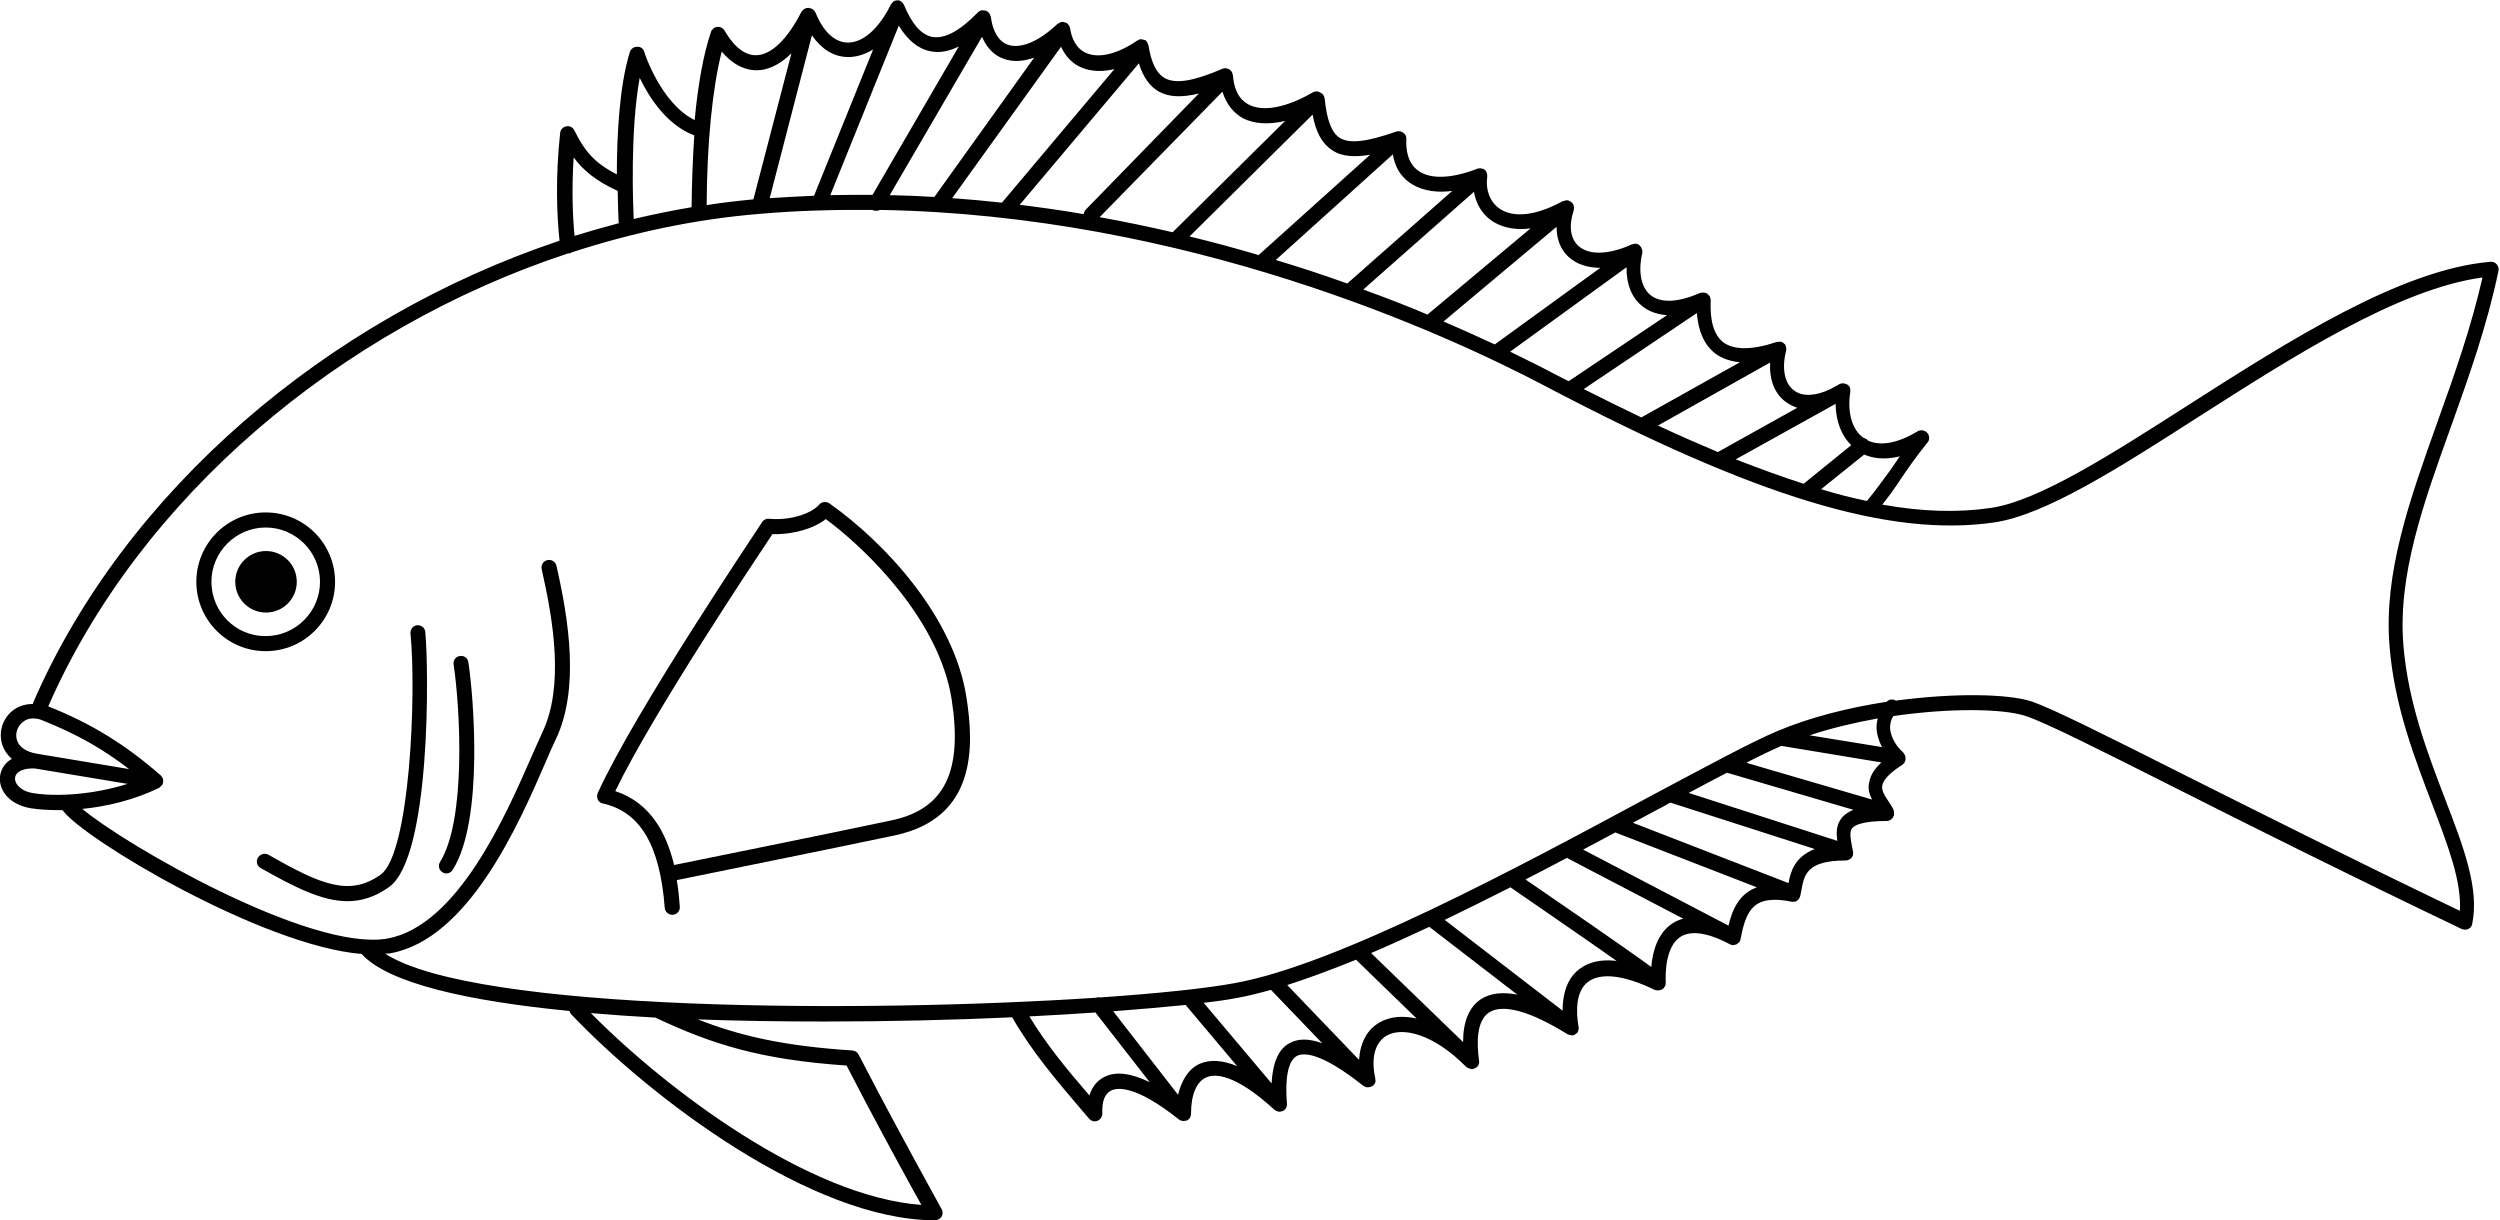 <?xml version="1.0" encoding="utf-8"?>
<!-- Generator: Adobe Illustrator 25.2.0, SVG Export Plug-In . SVG Version: 6.00 Build 0)  -->
<svg version="1.1" id="Layer_1" xmlns="http://www.w3.org/2000/svg" xmlns:xlink="http://www.w3.org/1999/xlink" x="0px" y="0px"
	 viewBox="0 0 828.9 404.6" style="enable-background:new 0 0 828.9 404.6;" xml:space="preserve">
<g>
	<path d="M65.1,192.9c0,12.7,10.3,23,23,23s23-10.3,23-23s-10.3-23-23-23S65.1,180.2,65.1,192.9z M70.1,192.9c0-9.9,8.1-18,18-18
		c9.9,0,18,8.1,18,18c0,9.9-8.1,18-18,18C78.2,211,70.1,202.9,70.1,192.9z"/>
	<circle cx="88.2" cy="192.9" r="10.2"/>
	<path d="M0,257.4c-0.5,4.4,2.9,9.4,10.3,10.6c2.6,0.4,5.7,0.6,9,0.6c0.5,0,0.9,0,1.4,0c0,0,0,0.1,0.1,0.1
		c6.8,9.4,66.1,44.9,99.1,47.6c8.8,9.7,35.1,15.6,68.9,18.9c0.1,0.4,0.3,0.7,0.6,1.1c26,27.4,79.6,68.3,120.6,68.3
		c0.9,0,1.7-0.5,2.2-1.2c0.4-0.8,0.5-1.7,0-2.5l-4.5-8.2c-6.5-11.9-13.9-25.4-23-43c-0.4-0.8-1.2-1.3-2.1-1.4
		c-22.8-1.5-37.2-4.8-51.2-10.3c13.7,0.5,27.8,0.7,41.8,0.7c21.5,0,42.9-0.5,62.4-1.4c6.4,11.2,14.4,20.6,23.6,31.4l1.9,2.2
		c0.5,0.6,1.2,0.9,1.9,0.9c0.3,0,0.6-0.1,0.9-0.2c1-0.4,1.6-1.4,1.6-2.5c-0.1-1.8-0.1-6,2.9-7.5c1.9-1,8-2,22.5,9.6
		c0.1,0.1,0.2,0,0.2,0.1c0.3,0.2,0.5,0.3,0.8,0.3c0.1,0,0.3,0.1,0.4,0.1c0.1,0,0.1,0,0.2,0c0.1,0,0.2-0.1,0.4-0.1
		c0.2,0,0.5,0,0.7-0.1c0.1,0,0.1-0.1,0.2-0.2c0.1,0,0.2,0,0.2-0.1c0.2-0.2,0.3-0.3,0.5-0.5c0-0.1,0.1-0.1,0.1-0.2
		c0.2-0.4,0.3-0.8,0.3-1.2c0,0,0-0.1,0-0.1c0-6.2,1.8-10.6,5.1-12c2.7-1.2,9.3-1.4,22.6,10.8c0.1,0.1,0.1,0.1,0.2,0.1
		c0.3,0.2,0.6,0.4,0.9,0.4c0.1,0,0.2,0.1,0.3,0.1c0.1,0,0.1,0,0.2,0c0.3,0,0.7-0.1,1-0.2c0,0,0.1,0,0.1,0c0,0,0.1-0.1,0.1-0.1
		c0.1-0.1,0.3-0.1,0.4-0.2c0.2-0.2,0.3-0.4,0.5-0.6c0,0,0.1-0.1,0.1-0.1c0.2-0.4,0.3-0.8,0.3-1.3c0,0,0-0.1,0-0.1
		c-0.7-8.7,0.4-14.3,3.3-15.9c2.1-1.1,7.8-1.4,22,9.9c0.1,0,0.1,0,0.2,0.1c0.3,0.2,0.7,0.4,1.1,0.4c0.1,0,0.1,0,0.2,0
		c0,0,0.1,0,0.1,0c0.4,0,0.8-0.1,1.2-0.3c0,0,0.1,0,0.1,0c0,0,0.1-0.1,0.1-0.1c0.1-0.1,0.2-0.1,0.3-0.2c0.3-0.2,0.4-0.5,0.6-0.8
		c0,0,0,0,0,0c0.2-0.4,0.2-0.9,0.1-1.3c0-0.1,0-0.1,0-0.2c-1.5-6.9-0.1-12.1,3.9-14.3c5.1-2.8,15.2-0.7,26.2,10.4l0,0
		c0.3,0.3,0.8,0.5,1.2,0.6c0.1,0,0.2,0,0.3,0.1c0.1,0,0.2,0.1,0.3,0.1c0.4,0,0.7-0.1,1.1-0.3c0,0,0,0,0.1,0c0,0,0.1-0.1,0.1-0.1
		c0.2-0.1,0.4-0.2,0.6-0.4c0.1-0.1,0.2-0.3,0.3-0.4c0.1-0.1,0.1-0.1,0.1-0.2c0.2-0.4,0.3-0.9,0.2-1.3c0,0,0-0.1,0-0.1
		c-0.8-5.8-0.9-13.2,3.3-16c4.6-3,13.8-0.4,26,7.2c0.3,0.2,0.7,0.2,1.1,0.3c0.1,0,0.2,0.1,0.3,0.1c0,0,0,0,0,0c0,0,0.1,0,0.1,0
		c0.4,0,0.8-0.1,1.1-0.4c0,0,0.1,0,0.1,0c0.1-0.1,0.1-0.2,0.2-0.2c0.1-0.1,0.3-0.2,0.4-0.3c0.1-0.1,0.1-0.3,0.2-0.4
		c0.1-0.1,0.1-0.2,0.1-0.3c0.1-0.4,0.2-0.8,0.1-1.2c0,0,0,0,0,0c-0.9-5.1-1-11.9,3.2-15c4.2-3.1,12-2.2,22,2.7c0,0,0.1,0,0.1,0
		c0.3,0.1,0.6,0.2,1,0.2c0,0,0,0,0.1,0c0.2,0,0.3-0.1,0.5-0.1c0.2,0,0.4-0.1,0.6-0.2c0.1,0,0.2,0,0.3-0.1c0.1-0.1,0.1-0.1,0.2-0.2
		c0.1-0.1,0.1-0.1,0.2-0.1c0.1-0.1,0.2-0.2,0.2-0.4c0.1-0.1,0.2-0.2,0.3-0.4c0.1-0.3,0.2-0.7,0.2-1.1c0,0,0,0,0-0.1
		c-0.1-2.7-0.2-11.8,4.9-15.1c4.4-2.8,11.4-0.2,16.4,2.5c0,0,0,0,0,0l0,0c0.1,0,0.1,0,0.2,0.1c0.3,0.1,0.6,0.2,0.9,0.2c0,0,0,0,0,0
		c0.1,0,0.1,0,0.2-0.1c0.3,0,0.6-0.1,0.9-0.2c0,0,0.1-0.1,0.1-0.1c0.1-0.1,0.2-0.2,0.3-0.2c0.2-0.2,0.4-0.4,0.6-0.6
		c0-0.1,0.1-0.1,0.1-0.1c0.1-0.1,0.1-0.3,0.1-0.4c0-0.1,0.1-0.2,0.1-0.3c0.8-4.2,1.8-8.2,4.2-10.6c2.5-2.5,6.7-3.1,12.9-1.8
		c0.1,0,0.2,0,0.2,0c0.1,0,0.2,0,0.2,0c0,0,0.1,0,0.1,0c0.4,0,0.9-0.1,1.2-0.4c0,0,0,0,0,0c0.3-0.2,0.6-0.6,0.8-1
		c0-0.1,0.1-0.1,0.1-0.1c0-0.1,0-0.1,0-0.2c0-0.1,0.1-0.1,0.1-0.2c0.1-0.6,0.3-1.3,0.4-2c0.9-5,1.7-9.8,14.7-9.8
		c0.5,0,0.9-0.2,1.3-0.4c0.1-0.1,0.2-0.1,0.3-0.2c0.1-0.1,0.2-0.1,0.3-0.3c0.2-0.2,0.3-0.5,0.4-0.7c0-0.1,0.1-0.1,0.1-0.1
		c0,0,0,0,0-0.1c0-0.1,0-0.2,0-0.4c0-0.2,0.1-0.5,0-0.7c0,0,0-0.1,0-0.1l-0.3-1.4c-0.6-3.2-0.9-5.2,0-6.3c0.9-1.1,3.7-2.4,11.5-2.4
		c0.5,0,0.9-0.2,1.3-0.4c0.1-0.1,0.2-0.2,0.3-0.3c0.1-0.1,0.3-0.2,0.4-0.4c0.1-0.1,0.1-0.3,0.2-0.5c0-0.1,0.1-0.1,0.2-0.2
		c0-0.1,0-0.2,0-0.3c0-0.1,0-0.3,0-0.4c0-0.3,0-0.5-0.1-0.8c0-0.1,0-0.2,0-0.2c0-0.1-0.1-0.1-0.1-0.2c0,0,0,0,0-0.1
		c-0.5-1-1.1-1.9-1.7-2.8c-1.4-2.1-2.3-3.6-2-5.2c0.4-2,2.7-4.3,6.6-6.8c0,0,0.1-0.1,0.1-0.1c0.3-0.2,0.5-0.4,0.7-0.7c0,0,0,0,0-0.1
		c0.2-0.3,0.3-0.5,0.3-0.9c0,0,0-0.1,0-0.1c0,0,0-0.1,0-0.1c0-0.1,0-0.2,0-0.3c0-0.2,0-0.5-0.1-0.7c0-0.1-0.1-0.2-0.2-0.4
		c-0.1-0.2-0.3-0.4-0.4-0.6c-0.1-0.1-0.1-0.1-0.1-0.2c-2-1.6-4-4.7-4.3-7.7c-0.1-1.5,0.2-3,1.1-4.3c18.8-2.7,36.3-2.5,43.9,0
		c6.6,2.2,23.9,10.9,50.1,24.1c23.8,12,56.5,28.4,94.4,46.5c0.7,0.3,1.5,0.3,2.2,0c0.7-0.3,1.2-1,1.3-1.7c2.4-11.8-2.9-25.5-9-41.4
		c-5.7-14.9-12.2-31.8-13.8-50.7c-2-23.4,6.6-47.3,15.7-72.6c5.9-16.5,12-33.5,15.8-51.8c0.2-0.8-0.1-1.6-0.6-2.2
		c-0.5-0.6-1.3-0.9-2.1-0.8c-29.8,2.5-67.1,26.4-100,47.4c-25.6,16.4-49.8,31.9-65.6,34.2c-10.8,1.6-22.7,1.3-36-1.1
		c2.3-2.9,4.1-5.4,6-8.3c2.3-3.4,4.9-7.2,9-12.3c0.8-0.9,0.7-2.3-0.1-3.2c-0.8-0.9-2.2-1.1-3.2-0.5c-6.4,3.9-12.2,5-16.4,3.1
		c0,0,0,0,0,0c-0.4-0.5-1-0.8-1.5-0.9c-3.8-2.7-5.5-8.4-4.4-15.3c0-0.1,0-0.1,0-0.2c0-0.3,0-0.7-0.1-1c0-0.1,0-0.2-0.1-0.3
		c0,0,0-0.1,0-0.1c-0.2-0.3-0.5-0.6-0.8-0.8c0,0,0,0-0.1-0.1c-0.1,0-0.1,0-0.2,0c-0.3-0.2-0.7-0.3-1-0.3c-0.1,0-0.2,0-0.3,0
		c-0.4,0-0.8,0.1-1.1,0.3l-2.9,1.6c-4.8,2.3-9.2,2.6-12,0.5c-3.2-2.3-4.2-7.3-2.7-13.2c0,0,0-0.1,0-0.1c0.1-0.4,0.1-0.7,0-1.1
		c0-0.1-0.1-0.2-0.1-0.3c0-0.1-0.1-0.2-0.1-0.4c-0.1-0.2-0.2-0.3-0.4-0.4c0-0.1-0.1-0.1-0.1-0.2c0,0-0.1,0-0.1,0
		c-0.3-0.3-0.7-0.5-1-0.5c-0.1,0-0.1,0-0.2,0c-0.3,0-0.6,0-1,0.1c-0.1,0-0.1,0-0.2,0c-8,2.7-14.1,2.7-17.6,0.1
		c-3.1-2.4-4.5-7-4.2-13.9c0-0.1,0-0.1,0-0.2c0-0.3-0.1-0.5-0.2-0.8c0-0.1-0.1-0.2-0.1-0.3c0-0.1,0-0.1-0.1-0.2
		c-0.2-0.2-0.4-0.4-0.6-0.6c0,0,0-0.1-0.1-0.1c0,0,0,0,0,0c-0.3-0.2-0.7-0.3-1.1-0.4c-0.1,0-0.2,0-0.3,0c-0.3,0-0.5,0-0.8,0.1
		c-0.1,0-0.1,0-0.2,0c-7.2,3.2-13.1,3.5-16.5,0.7c-3.1-2.6-4.1-7.7-2.7-13.8c0,0,0-0.1,0-0.1c0.1-0.4,0.1-0.8-0.1-1.2
		c0-0.1-0.1-0.2-0.1-0.3c-0.1-0.2-0.1-0.3-0.2-0.5c-0.1-0.1-0.2-0.2-0.3-0.3c-0.1,0-0.1-0.1-0.1-0.2c0,0-0.1,0-0.1-0.1
		c-0.3-0.3-0.7-0.4-1.1-0.5c0,0-0.1,0-0.1,0c-0.4,0-0.7,0-1.1,0.2c-0.1,0-0.1,0-0.2,0c-7.7,3.5-14.3,3.7-17.8,0.5
		c-2.7-2.5-3.2-6.8-1.5-11.8c0-0.1,0-0.1,0-0.2c0.1-0.4,0.1-0.8,0-1.2c0,0,0-0.1,0-0.1c-0.1-0.3-0.2-0.6-0.5-0.9
		c-0.1-0.1-0.2-0.1-0.2-0.2c0,0,0-0.1-0.1-0.1c0,0-0.1,0-0.2-0.1c-0.3-0.3-0.7-0.4-1.1-0.5c0,0-0.1,0-0.1,0c-0.4,0-0.9,0.1-1.3,0.3
		c-0.1,0-0.1,0-0.2,0c-8.7,4.8-16.4,5.7-21,2.4c-3.1-2.2-4.6-6.1-4-10.5c0,0,0-0.1,0-0.1c0-0.4,0-0.8-0.1-1.1c0-0.1-0.1-0.1-0.1-0.2
		c-0.1-0.2-0.2-0.4-0.3-0.6c-0.1-0.1-0.1-0.1-0.2-0.2c0,0-0.1-0.1-0.1-0.1c-0.1,0-0.1,0-0.2-0.1c-0.2-0.2-0.5-0.3-0.8-0.3
		c-0.1,0-0.2-0.1-0.3-0.1c-0.4,0-0.8,0-1.1,0.1c0,0,0,0,0,0c-8.7,3.4-15.8,3.6-19.8,0.6c-3.5-2.6-4-7.1-3.8-10.4c0,0,0,0,0,0
		c0-0.4-0.1-0.7-0.2-1.1c0-0.1-0.1-0.2-0.2-0.3c-0.1-0.1-0.1-0.3-0.3-0.4c-0.1-0.1-0.2-0.1-0.2-0.2c0,0-0.1-0.1-0.1-0.1
		c-0.1,0-0.1,0-0.2-0.1c-0.2-0.1-0.5-0.3-0.7-0.3c-0.1,0-0.2-0.1-0.3-0.1c-0.4,0-0.8,0-1.1,0.1c0,0,0,0,0,0
		c-10,3.5-15.6,4.1-18.8,2.1c-2.7-1.7-4.3-5.9-5-13.1c0-0.1-0.1-0.1-0.1-0.2c0-0.3-0.1-0.5-0.3-0.8c-0.1-0.1-0.1-0.2-0.2-0.3
		c-0.1-0.1-0.1-0.2-0.2-0.2c-0.1-0.1-0.3-0.2-0.5-0.3c-0.1,0-0.1-0.1-0.2-0.2c0,0-0.1,0-0.1,0c-0.3-0.2-0.7-0.3-1.1-0.3
		c-0.1,0-0.1,0-0.2,0c-0.3,0-0.6,0.1-0.9,0.3c0,0-0.1,0-0.1,0c-8.8,5.1-16.6,6.6-21.4,4c-3.9-2.1-4.9-6.4-5.1-9.6
		c0-0.1-0.1-0.1-0.1-0.2c0-0.3-0.1-0.5-0.2-0.8c-0.1-0.1-0.1-0.2-0.2-0.3c-0.1-0.1-0.1-0.2-0.2-0.3c-0.1-0.1-0.2-0.1-0.3-0.2
		c-0.1,0-0.1-0.1-0.2-0.2c-0.1,0-0.1,0-0.2-0.1c-0.2-0.1-0.5-0.2-0.7-0.2c-0.1,0-0.2-0.1-0.3-0.1c-0.4,0-0.7,0-1.1,0.2c0,0,0,0,0,0
		c-9.5,4.1-15.5,5.1-19.1,3.1c-2.7-1.5-4.5-5-5.4-10.8c0-0.1-0.1-0.1-0.1-0.2c-0.1-0.3-0.2-0.5-0.3-0.8c-0.1-0.1-0.2-0.2-0.2-0.3
		c-0.1-0.1-0.1-0.2-0.2-0.3c-0.1-0.1-0.3-0.2-0.4-0.2c-0.1,0-0.1-0.1-0.2-0.1c0,0-0.1,0-0.1,0c-0.4-0.1-0.7-0.2-1.1-0.2c0,0,0,0,0,0
		c-0.4,0-0.7,0.2-1,0.4c0,0-0.1,0-0.1,0c-6.5,4.5-12.7,6-16.9,4.2c-3.7-1.6-5-5.4-5.4-8.2c0,0,0,0,0,0c-0.1-0.4-0.2-0.8-0.5-1.1
		c-0.1-0.1-0.2-0.2-0.2-0.3c-0.1-0.1-0.2-0.2-0.3-0.3c-0.1-0.1-0.3-0.1-0.5-0.2c-0.1,0-0.1-0.1-0.2-0.1c0,0-0.1,0-0.1,0
		c-0.4-0.1-0.8-0.2-1.2-0.1c-0.1,0-0.1,0-0.2,0.1c-0.3,0.1-0.6,0.3-0.9,0.5c-0.1,0-0.1,0-0.2,0.1c-6.1,5.8-12.2,8.3-16.4,6.8
		c-3-1.1-5-4.4-5.6-9.3c0,0,0-0.1-0.1-0.1c-0.1-0.4-0.2-0.8-0.5-1.1c0,0-0.1-0.1-0.1-0.1c-0.2-0.2-0.3-0.4-0.6-0.5
		c-0.1-0.1-0.2-0.1-0.3-0.1c-0.1,0-0.1-0.1-0.1-0.1c-0.1,0-0.1,0-0.2,0c-0.4-0.1-0.8-0.1-1.1-0.1c0,0-0.1,0-0.1,0
		c-0.4,0.1-0.8,0.3-1.1,0.6c0,0-0.1,0-0.1,0.1c-6,6.2-11.1,8.9-15.2,8.1c-3.6-0.7-6.7-4.3-9.3-10.6c0,0,0,0,0,0
		c-0.2-0.4-0.4-0.7-0.8-1c-0.1-0.1-0.2-0.1-0.3-0.2c-0.1-0.1-0.2-0.2-0.3-0.2c-0.2-0.1-0.5-0.1-0.7-0.1c0,0-0.1,0-0.1,0c0,0,0,0,0,0
		c-0.4,0-0.8,0.1-1.1,0.3c-0.2,0.1-0.3,0.2-0.4,0.3c-0.2,0.2-0.4,0.4-0.6,0.7c0,0.1-0.1,0.1-0.1,0.2c-4,8-9.3,12.7-14.5,12.5
		c-4.2-0.2-7.9-3.7-10.4-9.9c0,0-0.1-0.1-0.1-0.1c-0.2-0.4-0.4-0.7-0.8-1c0,0-0.1,0-0.2-0.1c-0.2-0.1-0.4-0.3-0.7-0.3
		c-0.1,0-0.2,0-0.3,0c-0.1,0-0.1-0.1-0.2-0.1c-0.1,0-0.1,0-0.2,0c-0.9,0-1.6,0.5-2.1,1.2c0,0-0.1,0.1-0.1,0.1
		c-4.7,9.2-10,14.3-15,14.4c-4.7,0.1-8.3-4.4-10.5-8.2c-0.5-0.8-1.4-1.3-2.4-1.2c-1,0.1-1.8,0.8-2.1,1.7c-2.5,7.4-4.3,17.4-5.4,29.2
		c-11.2-5.5-16.7-22.4-16.7-22.6c-0.3-1-1.1-1.8-2.4-1.7c-1.1,0-2.1,0.7-2.4,1.8c-3.5,11.2-4.3,28-4.3,40.5
		c-7.7-3.9-10.8-8-14.1-14.6c-0.5-1-1.6-1.6-2.7-1.3c-1.1,0.2-1.9,1.1-2,2.2c-1.6,14.8-1.1,27.3-0.2,35.7
		c-76.9,25.7-144.1,83-174.5,153.1c-0.1,0.2-0.1,0.3-0.1,0.5c-2.7,0-5.2,0.8-7.2,2.6c-3,2.7-4.2,6.9-3,10.8c0.6,1.9,1.7,3.5,3.2,4.8
		C1.6,252.9,0.3,255.1,0,257.4z M11,238.2c1,0,2.1,0.2,3.2,0.7c11,4.4,19.8,9.3,28.6,16.1l-30.6-5.1c-3.5-0.6-5.9-2.2-6.6-4.6
		c-0.6-2,0.1-4.2,1.6-5.6C8.3,238.7,9.5,238.2,11,238.2z M204.8,63.3c0.1,4.8,0.2,8.5,0.3,10.2c0,0.2,0.1,0.3,0.1,0.5
		c-4.9,1.3-9.8,2.7-14.7,4.2c-0.6-6-1-15.1-0.3-26C193.4,56.5,197.6,60,204.8,63.3C204.8,63.3,204.8,63.3,204.8,63.3z M230.2,44.9
		c-0.5,7.4-0.8,15.4-0.9,23.8c-6.4,1.1-12.8,2.4-19.2,3.9c-0.2-4.7-1.2-29.3,2-46.8C215.3,32.5,221.2,41.5,230.2,44.9z M262.4,17.7
		l-12.6,48.4c-5.2,0.5-10.4,1.1-15.5,1.9c0.1-20.5,1.9-38.7,5-50.9c4.3,5.1,8.7,6.3,11.9,6.2C254.2,23.2,258.1,21.9,262.4,17.7z
		 M289.5,16.4l-19.6,48.5c-4.9,0.2-9.8,0.5-14.7,0.8l14-54c3.1,4.5,7.1,7.1,11.7,7.2C283.8,19,286.7,18.1,289.5,16.4z M317.9,15.4
		l-28.6,49.2c-4.6,0-9.3,0-14,0.1L298,8.5c2.9,4.8,6.4,7.7,10.5,8.5C311.4,17.6,314.6,17.1,317.9,15.4z M342.9,19.1l-33.1,46.2
		c-4.9-0.3-9.8-0.5-14.8-0.6l30.6-52.5c1.5,3.6,4,6.2,7.2,7.3C335.8,20.6,339.3,20.4,342.9,19.1z M369.5,22.9l-37.3,44.3
		c-5.4-0.6-10.9-1.1-16.5-1.5l36.1-50.2c1.5,3.2,3.7,5.6,6.8,6.9C361.7,23.7,365.4,23.9,369.5,22.9z M397.5,31L360,69.5
		c-0.4,0.4-0.6,1-0.7,1.5c-6.9-1.2-14-2.2-21.2-3.1L377.6,21c1.4,4.5,3.6,7.7,6.7,9.4C387.6,32.2,391.8,32.4,397.5,31z M426.1,40.1
		l-37.3,36.9c0,0,0,0,0,0c-7.8-1.8-15.9-3.5-24.2-5l40.7-41.6c1.5,4.8,4.3,7.4,6.8,8.8C415.8,41.1,420.6,41.4,426.1,40.1z
		 M454.3,51.3l-36.8,33.1c-0.1,0-0.1,0.1-0.1,0.2c-7.4-2.2-15.1-4.3-23-6.2L435.2,38c1.1,5.9,3.2,9.7,6.5,11.8
		C445.1,52.1,449.6,52.1,454.3,51.3z M481.5,63.3L446.7,94c-7.5-2.7-15.4-5.3-23.7-7.8l38.8-35c0.7,4,2.5,7.2,5.5,9.3
		C470.1,62.5,474.5,64.2,481.5,63.3z M507.5,75.7l-34.2,28.6c-6.6-2.8-13.8-5.6-21.3-8.3l36.7-32.4c0.7,4,2.7,7.4,5.9,9.6
		C497,74.8,501.2,76.6,507.5,75.7z M530.6,88.8l-35,25.4c-5.2-2.4-10.9-5-17-7.6l37.5-31.4c0,4.1,1.3,7.6,4.1,10.1
		C522.8,87.6,526.4,88.8,530.6,88.8z M552.7,104.5l-32.6,21.9c-1.6-0.8-3.2-1.6-4.9-2.5c-4.1-2.2-9-4.6-14.5-7.3l38.6-28
		c-0.1,5.4,1.6,10,5.1,12.8C545.9,102.7,548.6,104.2,552.7,104.5z M576.9,120.1l-32.7,18.3c0,0,0,0,0,0c-6.1-2.9-12.5-6.1-19.1-9.4
		l37.5-25.2c0.5,6.1,2.5,10.6,6.1,13.4C571,118.9,573.7,119.8,576.9,120.1z M595.9,135.2l-26,14.5c-0.1,0.1-0.2,0.2-0.3,0.2
		c-6.4-2.7-13-5.6-19.9-8.8l37.2-20.9c-0.3,5.7,1.5,10.5,5.4,13.2C593.4,134.2,594.7,134.8,595.9,135.2z M613.8,147.6L598,160.4
		c-7.1-2.3-14.6-5-22.5-8.1l33.1-18.4C608.7,139.6,610.5,144.4,613.8,147.6z M619,166.1c-4.9-1-10-2.3-15.2-3.9l14.3-11.5
		c2.7,1.2,6.6,1.9,11.8,0.6c-1.2,1.7-2.3,3.3-3.3,4.8C624.1,159.4,622,162.5,619,166.1z M620.7,265.1L579,252.9
		c4.6-2.4,8.5-4.2,11.6-5.6l33.2,5.5c-2.3,2.1-3.6,4.2-4,6.4C619.2,261.4,619.8,263.4,620.7,265.1z M600,243.8
		c7.2-2.4,14.9-4.2,22.6-5.6c-0.3,1.2-0.5,2.4-0.4,3.7c0.2,2.1,0.9,4.1,1.8,5.8L600,243.8z M610.7,271.1c-1.9,2.3-1.9,5-1.5,7.7
		l-49.3-15.9c4.5-2.4,8.8-4.7,12.7-6.7l41.9,12.3C612.9,269.2,611.6,270,610.7,271.1z M593,292.8l-51.6-20c2.6-1.4,5.2-2.8,7.8-4.2
		c1.6-0.8,3.1-1.6,4.6-2.5l47.9,15.4C595.1,284.1,593.7,288.9,593,292.8z M573.1,306.9l-48.2-25.2c3.6-1.9,7.2-3.8,10.7-5.7
		c0.1,0,0.1,0.1,0.2,0.1l46.7,18.1C576.5,296.4,574.3,301.8,573.1,306.9z M547.5,320.6c-9.6-7-32.5-22.7-41.7-29
		c4.6-2.4,9.3-4.8,13.8-7.2c0.1,0.1,0.2,0.2,0.4,0.3l38.1,19.9c-1.2,0.3-2.4,0.8-3.5,1.5C549.5,309.4,547.9,315.7,547.5,320.6z
		 M518.1,335.1L479,305c7.2-3.5,14.5-7.1,21.8-10.8c10.6,7.3,25,17.2,35.2,24.4c-5-0.6-9.1,0.3-12.2,2.6
		C521,323.2,518.1,327.3,518.1,335.1z M485.1,345.5l-30.5-29.5c6.3-2.7,12.7-5.6,19.3-8.7l29.2,22.5c-4.9-1-9-0.5-12.1,1.5
		C487.1,333.9,485.1,338.7,485.1,345.5z M450.6,351.4l-23.8-24.8c7.1-2.3,14.7-5.1,22.8-8.4l20.1,19.5c-4.5-1-8.7-0.7-12.1,1.2
		C453.3,341.2,451,345.7,450.6,351.4z M421.6,359.2l-22.5-26.7c4.2-0.5,7.9-1,10.9-1.6c3.5-0.6,7.4-1.6,11.4-2.7l17,17.7
		c-4.4-1.6-7.9-1.6-10.7-0.1C423.9,347.7,422,352.3,421.6,359.2z M390.6,363l-21.5-27.7c9-0.7,17.1-1.4,24-2.1l17.1,20.3
		c-4.7-2-8.9-2.3-12.4-0.8C394.2,354.3,391.8,358,390.6,363z M341.3,337c7.7-0.4,15-0.8,21.9-1.3l18,23.1c-6.2-3-11.3-3.7-15.1-1.7
		c-2.4,1.2-4,3.3-4.9,6.1C353.5,354.3,346.8,346.1,341.3,337z M195.9,335.9c6.9,0.6,14.1,1.1,21.5,1.5c0.1,0,0.1,0.1,0.1,0.1
		c18.6,8.7,34.3,13.8,63.2,15.8c8.8,17.1,16,30.2,22.4,41.9l2.4,4.3C268.3,396.8,221.3,361.6,195.9,335.9z M27.3,268.2
		c8.2-0.8,17.3-3,25.5-7c0.1,0,0.1-0.1,0.1-0.1c0.1-0.1,0.2-0.1,0.2-0.2c0.3-0.2,0.5-0.5,0.7-0.7c0-0.1,0.1-0.1,0.1-0.1
		c0,0,0-0.1,0-0.1c0.2-0.4,0.2-0.9,0.2-1.4c0-0.1,0-0.2-0.1-0.3c0-0.1,0-0.3-0.1-0.4c-0.2-0.3-0.4-0.6-0.6-0.8c0,0,0,0,0,0
		c-11.8-10.3-23-17.2-37.3-22.9c0,0,0,0,0,0c30.2-69,96.5-125.2,172.4-150.2c0.1,0,0.2,0,0.3,0c0.4,0,0.7-0.2,1.1-0.4
		c20.3-6.6,41.2-11,62.2-12.7c12.6-1.1,25-1.4,37.2-1.3c0,0,0,0,0,0c0.4,0.2,0.8,0.3,1.3,0.3c0.4,0,0.9-0.1,1.2-0.3
		c101.2,1.7,186.5,40.4,221.2,58.7c69.4,36.5,113.8,50,148.4,44.9c16.9-2.5,41.5-18.2,67.5-34.9c31.2-19.9,66.3-42.5,94.3-46.3
		c-3.8,16.7-9.4,32.5-14.9,47.8c-9.2,25.8-18,50.2-15.9,74.7c1.6,19.6,8.3,36.8,14.1,52.1c5.2,13.6,9.8,25.6,9.2,35.4
		c-36.5-17.5-68-33.4-91.2-45c-26.4-13.3-43.8-22-50.7-24.4c-7.9-2.6-25.8-2.9-45.1-0.3c-1-0.6-2.3-0.5-3.1,0.4c0,0,0,0,0,0
		c-12.5,1.9-25.3,5.1-36.2,9.7c-8.6,3.6-23.5,11.7-42.5,21.8C503,287.8,443,320,409.2,326c-9.9,1.8-25.5,3.4-44.3,4.7
		c-0.5-0.1-1-0.1-1.4,0.1c-76.7,5.1-206,4.7-235.8-14.6c0.5-0.1,1.1,0,1.6-0.1c26-4.6,42.7-42.8,51.6-63.4c1.3-3,2.4-5.6,3.4-7.6
		c7.9-16.7,4.3-39.5,0.2-57.5c-0.3-1.3-1.6-2.2-3-1.9c-1.3,0.3-2.2,1.6-1.9,3c3.9,17.2,7.5,38.9,0.2,54.2c-1,2.1-2.1,4.7-3.5,7.8
		c-8.6,19.7-24.6,56.3-47.9,60.5C102.8,315.6,41.1,279.9,27.3,268.2z M5,257.9c0.2-2.1,2.9-3.3,6.6-3.1l30.7,5.1
		c-11.4,3.6-23.5,4.3-31.1,3.1C6.9,262.4,4.8,259.9,5,257.9z"/>
	<path d="M89,283.4c17.5,10,26.9,13.9,37.2,6.6c9.7-6.9,11.9-59.7,9.9-80c-0.1-1.4,0.9-2.6,2.2-2.7c1.4-0.1,2.6,0.9,2.7,2.2
		c1.2,12,1.9,74.7-12,84.6c-4.6,3.3-9.2,4.7-13.8,4.7c-8.5,0-17.6-4.7-28.8-11c-1.2-0.7-1.6-2.2-0.9-3.4S87.8,282.7,89,283.4z"/>
	<path d="M150.4,220.3c-0.2-1.4,0.7-2.6,2.1-2.8c1.4-0.2,2.6,0.7,2.8,2.1c1.6,10.3,5.3,52.2-5.2,68.8c-0.5,0.8-1.3,1.2-2.1,1.2
		c-0.5,0-0.9-0.1-1.3-0.4c-1.2-0.7-1.5-2.3-0.8-3.4C154.6,271.9,152.6,235,150.4,220.3z"/>
	<path d="M198.2,262.9c-0.3,0.7-0.3,1.5,0,2.2c0.3,0.7,1,1.2,1.7,1.3c12.4,2.8,18.9,13.8,20.5,34.6c0.1,1.3,1.2,2.3,2.5,2.3
		c0.1,0,0.1,0,0.2,0c1.4-0.1,2.4-1.3,2.3-2.7c-0.2-2.8-0.5-5.8-1-8.8c7.3-1.5,53.3-10.8,72.2-14.8c27-5.7,26.5-29,23.8-46
		c-4.2-26.6-27.1-51.2-45.4-64.1c-1.1-0.7-2.5-0.6-3.4,0.4c-2.3,2.8-9.3,5.4-16.6,4.7c-0.9-0.1-1.8,0.3-2.3,1.1
		C251.1,175.7,210.7,235.5,198.2,262.9z M204,262.3c12.5-25.9,46.5-76.8,52.1-85.2c6.7,0.2,13.7-1.8,17.7-5
		c14.3,10.6,37.6,33.9,41.7,59.6c3.8,24.1-2.3,36.6-19.9,40.3c-18.8,4-64.7,13.3-72.1,14.8C221,276.4,215.8,266.2,204,262.3z"/>
</g>
</svg>

